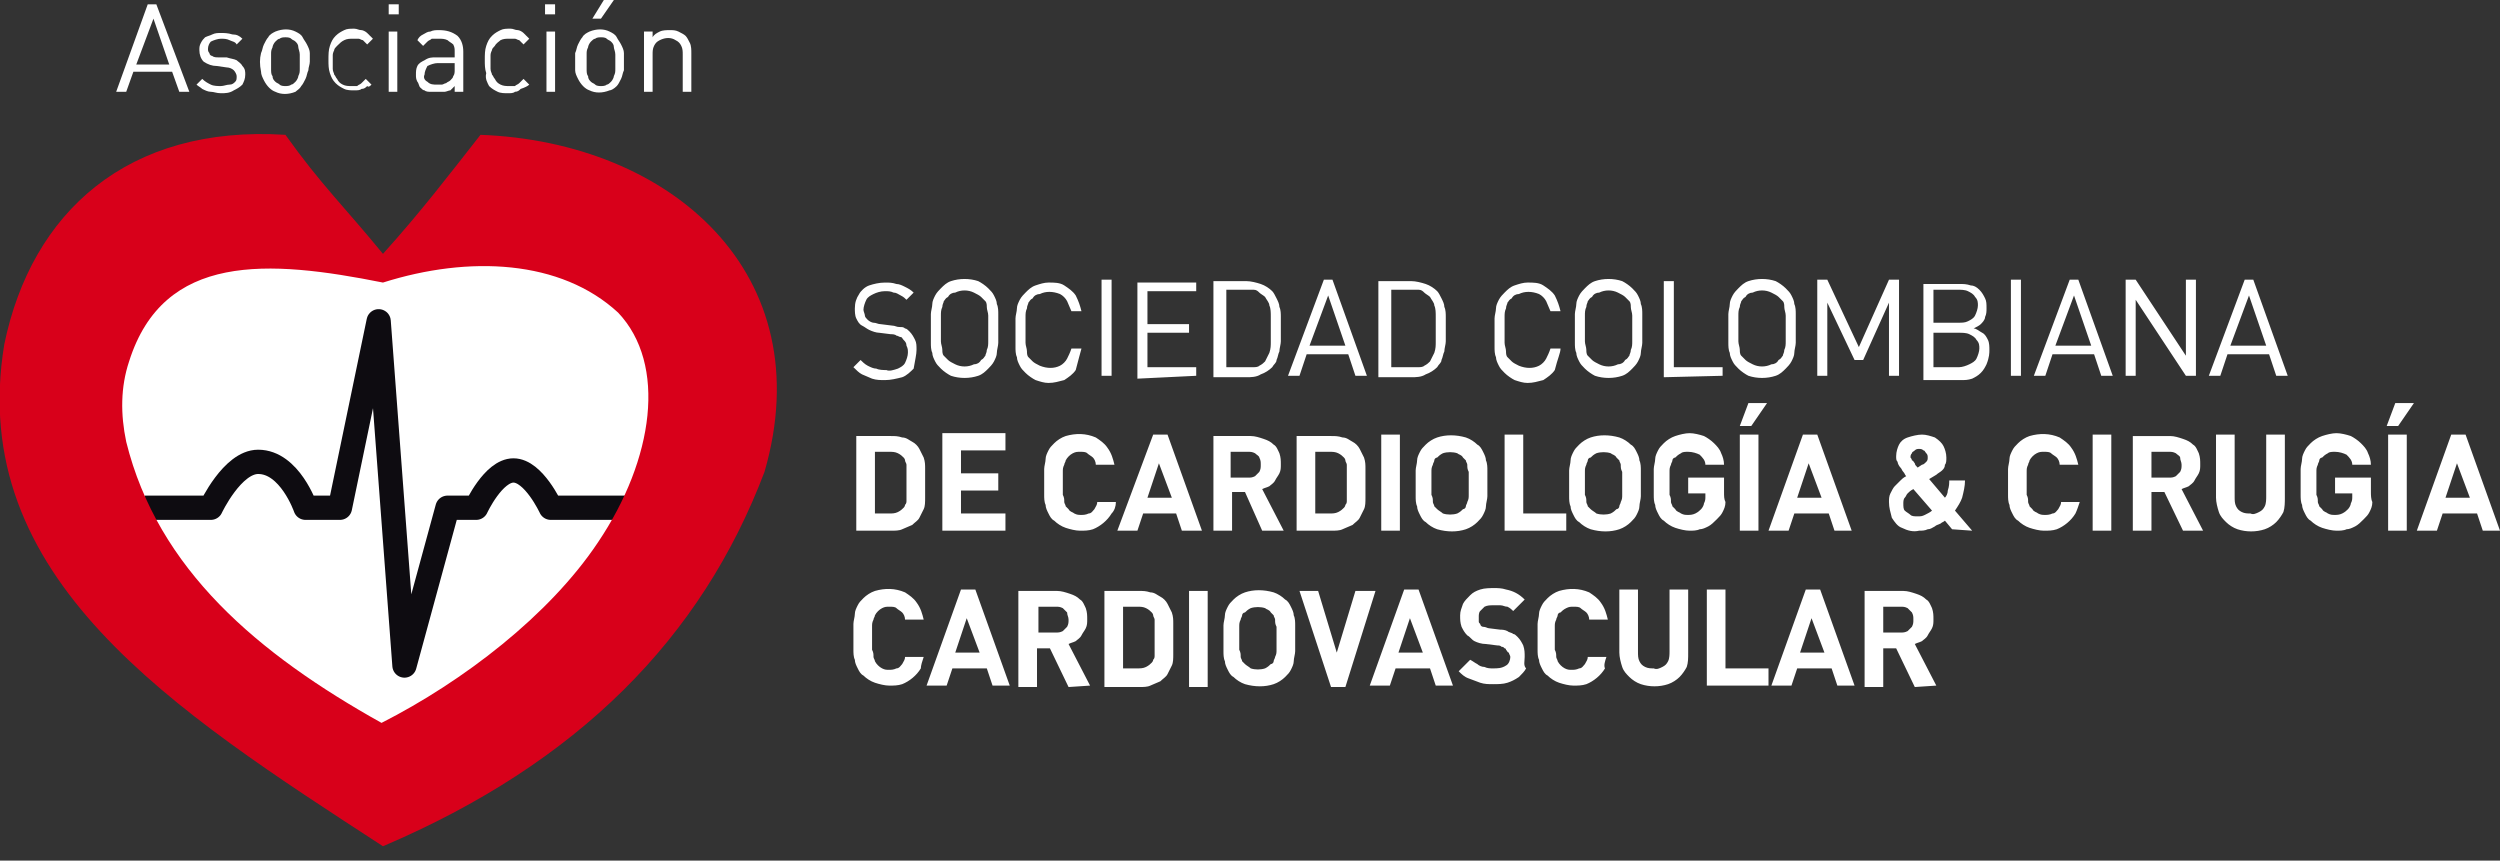 <svg xmlns="http://www.w3.org/2000/svg" xmlns:xlink="http://www.w3.org/1999/xlink" id="Grupo_1947" x="0px" y="0px" viewBox="0 0 174.3 60" style="enable-background:new 0 0 174.3 60;" xml:space="preserve"><rect x="0" y="0" width="174.3" height="60" fill="#333333" stroke="none"/><style type="text/css">	.st0{fill-rule:evenodd;clip-rule:evenodd;fill:#FFFFFF;}	.st1{fill:#FFFFFF;}	.st2{fill:none;stroke:#0E0C11;stroke-width:1.693;stroke-linejoin:round;}	.st3{fill-rule:evenodd;clip-rule:evenodd;fill:#D8001A;}</style><g>	<g id="Grupo_1791">		<path id="Trazado_13662" class="st0" d="M158,24.1h-2.5l1.3-3.5L158,24.1z M159.5,26.2l-2.4-6.7h-0.6l-2.5,6.7h0.8l0.5-1.5h2.9   l0.5,1.5H159.5z M153.1,26.2v-6.7h-0.7v5.3l-3.5-5.3h-0.7v6.7h0.7v-5.3l3.5,5.3L153.1,26.2z M145.8,24.1h-2.5l1.3-3.5L145.8,24.1z    M147.3,26.2l-2.4-6.7h-0.6l-2.5,6.7h0.8l0.5-1.5h2.9l0.5,1.5H147.3z M140.9,19.5h-0.7v6.7h0.7V19.5z M137.9,21.3   c0,0.2-0.1,0.5-0.2,0.7c-0.1,0.2-0.3,0.3-0.5,0.4c-0.2,0.1-0.4,0.1-0.7,0.1h-1.7v-2.3h1.7c0.2,0,0.5,0,0.7,0.1   c0.2,0.1,0.4,0.2,0.5,0.4C137.9,20.9,137.9,21.1,137.9,21.3 M138,24.3c0,0.2-0.1,0.5-0.2,0.7c-0.1,0.2-0.3,0.3-0.5,0.4   c-0.2,0.1-0.5,0.2-0.7,0.2h-1.8v-2.4h1.8c0.2,0,0.5,0,0.7,0.1c0.2,0.1,0.4,0.2,0.5,0.4C138,23.9,138,24.1,138,24.3 M138.7,24.4   c0-0.2,0-0.5-0.1-0.7c-0.1-0.2-0.2-0.4-0.4-0.5c-0.2-0.1-0.4-0.3-0.6-0.3c0.2-0.1,0.4-0.2,0.5-0.3c0.1-0.1,0.3-0.3,0.3-0.5   c0.1-0.2,0.1-0.4,0.1-0.6c0-0.3,0-0.5-0.1-0.7c-0.1-0.2-0.2-0.4-0.4-0.6c-0.2-0.2-0.4-0.3-0.6-0.3c-0.3-0.1-0.5-0.1-0.8-0.1h-2.5   v6.7h2.6c0.3,0,0.5,0,0.8-0.1c0.2-0.1,0.4-0.2,0.6-0.4c0.2-0.2,0.3-0.4,0.4-0.6C138.7,24.9,138.7,24.6,138.7,24.4 M132.4,26.2   v-6.7h-0.7l-2.1,4.7l-2.2-4.7h-0.7v6.7h0.7v-5.1l1.9,4h0.6l1.8-4v5.1L132.4,26.2z M124.5,22.9c0,0.3,0,0.6,0,0.9   c0,0.2,0,0.4-0.1,0.6c0,0.2-0.1,0.3-0.1,0.4c-0.1,0.1-0.1,0.2-0.3,0.3c-0.1,0.2-0.3,0.3-0.5,0.3c-0.4,0.2-0.9,0.2-1.3,0   c-0.2-0.1-0.4-0.2-0.5-0.3c-0.1-0.1-0.2-0.2-0.3-0.3c-0.1-0.1-0.1-0.3-0.1-0.4c0-0.2-0.1-0.4-0.1-0.6c0-0.2,0-0.5,0-0.9   s0-0.6,0-0.9c0-0.2,0-0.4,0.1-0.6c0-0.2,0.1-0.3,0.1-0.4c0.1-0.1,0.1-0.2,0.3-0.3c0.1-0.2,0.3-0.3,0.5-0.3c0.4-0.2,0.9-0.2,1.3,0   c0.2,0.1,0.4,0.2,0.5,0.3c0.1,0.1,0.2,0.2,0.3,0.3c0.1,0.1,0.1,0.3,0.1,0.4c0,0.2,0.1,0.4,0.1,0.6   C124.5,22.2,124.5,22.5,124.5,22.9 M125.2,22.9c0-0.4,0-0.7,0-1c0-0.2,0-0.5-0.1-0.7c0-0.2-0.1-0.4-0.2-0.6   c-0.1-0.2-0.2-0.3-0.4-0.5c-0.2-0.2-0.5-0.4-0.7-0.5c-0.6-0.2-1.3-0.2-1.9,0c-0.3,0.1-0.5,0.3-0.7,0.5c-0.1,0.1-0.3,0.3-0.4,0.5   c-0.1,0.2-0.2,0.4-0.2,0.6c0,0.2-0.1,0.5-0.1,0.7c0,0.3,0,0.6,0,1s0,0.7,0,1c0,0.2,0,0.5,0.1,0.7c0,0.2,0.1,0.4,0.2,0.6   c0.1,0.2,0.2,0.3,0.4,0.5c0.2,0.2,0.5,0.4,0.7,0.5c0.6,0.2,1.3,0.2,1.9,0c0.3-0.1,0.5-0.3,0.7-0.5c0.1-0.1,0.3-0.3,0.4-0.5   c0.1-0.2,0.2-0.4,0.2-0.6c0-0.2,0.1-0.5,0.1-0.7C125.2,23.6,125.2,23.2,125.2,22.9 M120.1,26.2v-0.6h-3.4v-6H116v6.7L120.1,26.2z    M113.8,22.9c0,0.3,0,0.6,0,0.9c0,0.2,0,0.4-0.1,0.6c0,0.2-0.1,0.3-0.1,0.4c-0.1,0.1-0.1,0.2-0.3,0.3c-0.1,0.2-0.3,0.3-0.5,0.3   c-0.4,0.2-0.9,0.2-1.3,0c-0.2-0.1-0.4-0.2-0.5-0.3c-0.1-0.1-0.2-0.2-0.3-0.3c-0.1-0.1-0.1-0.3-0.1-0.4c0-0.2-0.1-0.4-0.1-0.6   c0-0.2,0-0.5,0-0.9s0-0.6,0-0.9c0-0.2,0-0.4,0.1-0.6c0-0.2,0.1-0.3,0.1-0.4c0.1-0.1,0.1-0.2,0.3-0.3c0.1-0.2,0.3-0.3,0.5-0.3   c0.4-0.2,0.9-0.2,1.3,0c0.2,0.1,0.4,0.2,0.5,0.3c0.1,0.1,0.2,0.2,0.3,0.3c0.1,0.1,0.1,0.3,0.1,0.4c0,0.2,0.1,0.4,0.1,0.6   C113.8,22.2,113.8,22.5,113.8,22.9 M114.5,22.9c0-0.4,0-0.7,0-1c0-0.2,0-0.5-0.1-0.7c0-0.2-0.1-0.4-0.2-0.6   c-0.1-0.2-0.2-0.3-0.4-0.5c-0.2-0.2-0.5-0.4-0.7-0.5c-0.6-0.2-1.3-0.2-1.9,0c-0.3,0.1-0.5,0.3-0.7,0.5c-0.1,0.1-0.3,0.3-0.4,0.5   c-0.1,0.2-0.2,0.4-0.2,0.6c0,0.2-0.1,0.5-0.1,0.7c0,0.3,0,0.6,0,1s0,0.7,0,1c0,0.2,0,0.5,0.1,0.7c0,0.2,0.1,0.4,0.2,0.6   c0.1,0.2,0.2,0.3,0.4,0.5c0.2,0.2,0.5,0.4,0.7,0.5c0.6,0.2,1.3,0.2,1.9,0c0.3-0.1,0.5-0.3,0.7-0.5c0.1-0.1,0.3-0.3,0.4-0.5   c0.1-0.2,0.2-0.4,0.2-0.6c0-0.2,0.1-0.5,0.1-0.7C114.5,23.6,114.5,23.2,114.5,22.9 M108.8,24.3h-0.7c-0.1,0.3-0.2,0.5-0.3,0.7   c-0.1,0.2-0.3,0.4-0.5,0.5c-0.4,0.2-0.9,0.2-1.4,0c-0.2-0.1-0.4-0.2-0.5-0.3c-0.1-0.1-0.2-0.2-0.3-0.3c-0.1-0.1-0.1-0.3-0.1-0.4   c0-0.2-0.1-0.4-0.1-0.6c0-0.2,0-0.5,0-0.9s0-0.6,0-0.9c0-0.2,0-0.4,0.1-0.6c0-0.2,0.1-0.3,0.1-0.4c0.1-0.1,0.1-0.2,0.3-0.3   c0.1-0.2,0.3-0.3,0.5-0.3c0.4-0.2,0.9-0.2,1.4,0c0.2,0.1,0.4,0.3,0.5,0.5c0.1,0.2,0.2,0.5,0.3,0.7h0.7c-0.1-0.4-0.2-0.7-0.4-1.1   c-0.2-0.3-0.5-0.5-0.8-0.7c-0.3-0.2-0.7-0.2-1.1-0.2c-0.3,0-0.6,0.1-0.9,0.2c-0.3,0.1-0.5,0.3-0.7,0.5c-0.1,0.1-0.3,0.3-0.4,0.5   c-0.1,0.2-0.2,0.4-0.2,0.6c0,0.2-0.1,0.5-0.1,0.7c0,0.3,0,0.6,0,1s0,0.7,0,1c0,0.2,0,0.5,0.1,0.7c0,0.2,0.1,0.4,0.2,0.6   c0.1,0.2,0.2,0.3,0.4,0.5c0.2,0.2,0.5,0.4,0.7,0.5c0.3,0.1,0.6,0.2,0.9,0.2c0.4,0,0.7-0.1,1.1-0.2c0.3-0.2,0.6-0.4,0.8-0.7   C108.6,25,108.8,24.6,108.8,24.3 M100.1,22.9c0,0.3,0,0.6,0,0.9c0,0.3,0,0.5-0.1,0.8c-0.1,0.2-0.2,0.4-0.3,0.6   c-0.1,0.1-0.2,0.2-0.4,0.3c-0.1,0.1-0.3,0.1-0.4,0.1c-0.2,0-0.3,0-0.5,0h-1.4v-5.4h1.4c0.2,0,0.3,0,0.5,0c0.2,0,0.3,0.1,0.4,0.2   c0.1,0.1,0.3,0.2,0.4,0.3c0.1,0.2,0.3,0.4,0.3,0.6c0.1,0.2,0.1,0.5,0.1,0.8C100.1,22.3,100.1,22.6,100.1,22.9 M100.8,22.9   c0-0.3,0-0.5,0-0.8c0-0.2,0-0.5-0.1-0.7c0-0.2-0.1-0.4-0.2-0.6c-0.1-0.2-0.2-0.4-0.3-0.5c-0.2-0.2-0.5-0.4-0.8-0.5   c-0.3-0.1-0.7-0.2-1-0.2h-2.3v6.7h2.3c0.3,0,0.7,0,1-0.2c0.3-0.1,0.6-0.3,0.8-0.5c0.1-0.2,0.3-0.3,0.3-0.5   c0.1-0.2,0.1-0.4,0.2-0.6c0-0.2,0.1-0.5,0.1-0.7C100.8,23.4,100.8,23.1,100.8,22.9 M93.8,24.1h-2.5l1.3-3.5L93.8,24.1z M95.3,26.2   l-2.4-6.7h-0.6l-2.5,6.7h0.8l0.5-1.5H94l0.5,1.5H95.3z M88.6,22.9c0,0.3,0,0.6,0,0.9c0,0.3,0,0.5-0.1,0.8   c-0.1,0.2-0.2,0.4-0.3,0.6c-0.1,0.1-0.2,0.2-0.4,0.3c-0.1,0.1-0.3,0.1-0.4,0.1c-0.2,0-0.3,0-0.5,0h-1.4v-5.4h1.4   c0.2,0,0.3,0,0.5,0c0.2,0,0.3,0.1,0.4,0.2c0.1,0.1,0.3,0.2,0.4,0.3c0.1,0.2,0.3,0.4,0.3,0.6c0.1,0.2,0.1,0.5,0.1,0.8   C88.6,22.3,88.6,22.6,88.6,22.9 M89.3,22.9c0-0.3,0-0.5,0-0.8c0-0.2,0-0.5-0.1-0.7c0-0.2-0.1-0.4-0.2-0.6   c-0.1-0.2-0.2-0.4-0.3-0.5c-0.2-0.2-0.5-0.4-0.8-0.5c-0.3-0.1-0.7-0.2-1-0.2h-2.3v6.7h2.3c0.3,0,0.7,0,1-0.2   c0.3-0.1,0.6-0.3,0.8-0.5c0.1-0.2,0.3-0.3,0.3-0.5c0.1-0.2,0.1-0.4,0.2-0.6c0-0.2,0.1-0.5,0.1-0.7C89.3,23.4,89.3,23.1,89.3,22.9    M83.4,26.2v-0.6h-3.4v-2.4h2.9v-0.6h-2.9v-2.3h3.4v-0.6h-4.1v6.7L83.4,26.2z M77.5,19.5h-0.7v6.7h0.7L77.5,19.5z M75.4,24.3h-0.7   c-0.1,0.3-0.2,0.5-0.3,0.7c-0.1,0.2-0.3,0.4-0.5,0.5c-0.4,0.2-0.9,0.2-1.4,0c-0.2-0.1-0.4-0.2-0.5-0.3c-0.1-0.1-0.2-0.2-0.3-0.3   c-0.1-0.1-0.1-0.3-0.1-0.4c0-0.2-0.1-0.4-0.1-0.6c0-0.2,0-0.5,0-0.9s0-0.6,0-0.9c0-0.2,0-0.4,0.1-0.6c0-0.2,0.1-0.3,0.1-0.4   c0.1-0.1,0.1-0.2,0.3-0.3c0.1-0.2,0.3-0.3,0.5-0.3c0.4-0.2,0.9-0.2,1.4,0c0.2,0.1,0.4,0.3,0.5,0.5c0.1,0.2,0.2,0.5,0.3,0.7h0.7   c-0.1-0.4-0.2-0.7-0.4-1.1c-0.2-0.3-0.5-0.5-0.8-0.7c-0.3-0.2-0.7-0.2-1.1-0.2c-0.3,0-0.6,0.1-0.9,0.2c-0.3,0.1-0.5,0.3-0.7,0.5   c-0.1,0.1-0.3,0.3-0.4,0.5c-0.1,0.2-0.2,0.4-0.2,0.6c0,0.2-0.1,0.5-0.1,0.7c0,0.3,0,0.6,0,1c0,0.4,0,0.7,0,1c0,0.2,0,0.5,0.1,0.7   c0,0.2,0.1,0.4,0.2,0.6c0.1,0.2,0.2,0.3,0.4,0.5c0.2,0.2,0.5,0.4,0.7,0.5c0.3,0.1,0.6,0.2,0.9,0.2c0.4,0,0.7-0.1,1.1-0.2   c0.3-0.2,0.6-0.4,0.8-0.7C75.2,25,75.3,24.7,75.4,24.3 M68.9,22.9c0,0.3,0,0.6,0,0.9c0,0.2,0,0.4-0.1,0.6c0,0.2-0.1,0.3-0.1,0.4   c-0.1,0.1-0.1,0.2-0.3,0.3c-0.1,0.2-0.3,0.3-0.5,0.3c-0.4,0.2-0.9,0.2-1.3,0c-0.2-0.1-0.4-0.2-0.5-0.3c-0.1-0.1-0.2-0.2-0.3-0.3   c-0.1-0.1-0.1-0.3-0.1-0.4c0-0.2-0.1-0.4-0.1-0.6c0-0.2,0-0.5,0-0.9s0-0.6,0-0.9c0-0.2,0-0.4,0.1-0.6c0-0.2,0.1-0.3,0.1-0.4   c0.1-0.1,0.1-0.2,0.3-0.3c0.1-0.2,0.3-0.3,0.5-0.3c0.4-0.2,0.9-0.2,1.3,0c0.2,0.1,0.4,0.2,0.5,0.3c0.1,0.1,0.2,0.2,0.3,0.3   c0.1,0.1,0.1,0.3,0.1,0.4c0,0.2,0.1,0.4,0.1,0.6C68.9,22.2,68.9,22.5,68.9,22.9 M69.6,22.9c0-0.4,0-0.7,0-1c0-0.2,0-0.5-0.1-0.7   c0-0.2-0.1-0.4-0.2-0.6c-0.1-0.2-0.2-0.3-0.4-0.5c-0.2-0.2-0.5-0.4-0.7-0.5c-0.6-0.2-1.3-0.2-1.9,0c-0.3,0.1-0.5,0.3-0.7,0.5   c-0.1,0.1-0.3,0.3-0.4,0.5c-0.1,0.2-0.2,0.4-0.2,0.6c0,0.2-0.1,0.5-0.1,0.7c0,0.3,0,0.6,0,1s0,0.7,0,1c0,0.2,0,0.5,0.1,0.7   c0,0.2,0.1,0.4,0.2,0.6c0.1,0.2,0.2,0.3,0.4,0.5c0.2,0.2,0.5,0.4,0.7,0.5c0.6,0.2,1.3,0.2,1.9,0c0.3-0.1,0.5-0.3,0.7-0.5   c0.1-0.1,0.3-0.3,0.4-0.5c0.1-0.2,0.2-0.4,0.2-0.6c0-0.2,0.1-0.5,0.1-0.7C69.6,23.6,69.6,23.2,69.6,22.9 M63.9,24.4   c0-0.3,0-0.5-0.1-0.7c-0.1-0.2-0.2-0.4-0.4-0.6c-0.1-0.1-0.2-0.2-0.3-0.2c-0.1-0.1-0.2-0.1-0.4-0.1c-0.2,0-0.3-0.1-0.5-0.1   l-0.8-0.1c-0.2,0-0.3-0.1-0.5-0.1c-0.1,0-0.3-0.1-0.4-0.2c-0.1-0.1-0.2-0.2-0.2-0.3c0-0.1-0.1-0.3-0.1-0.4c0-0.2,0.1-0.5,0.2-0.7   c0.1-0.2,0.3-0.3,0.5-0.4c0.2-0.1,0.5-0.2,0.8-0.2c0.2,0,0.4,0,0.6,0.1c0.2,0,0.3,0.1,0.5,0.2c0.2,0.1,0.3,0.2,0.4,0.3l0.5-0.5   c-0.2-0.2-0.4-0.3-0.6-0.4c-0.2-0.1-0.4-0.2-0.6-0.2c-0.3-0.1-0.5-0.1-0.8-0.1c-0.4,0-0.8,0.1-1.1,0.2c-0.3,0.1-0.6,0.4-0.7,0.6   c-0.2,0.3-0.3,0.6-0.3,1c0,0.2,0,0.5,0.1,0.7c0.1,0.2,0.2,0.4,0.4,0.5c0.2,0.1,0.3,0.2,0.5,0.3c0.2,0.1,0.5,0.2,0.7,0.2l0.8,0.1   c0.1,0,0.3,0,0.4,0.1c0.1,0,0.2,0.1,0.3,0.1c0.1,0,0.1,0.1,0.2,0.2c0.1,0.1,0.2,0.2,0.2,0.4c0.1,0.2,0.1,0.3,0.1,0.5   c0,0.2-0.1,0.5-0.2,0.7c-0.1,0.2-0.3,0.3-0.5,0.4c-0.3,0.1-0.6,0.2-0.8,0.1c-0.2,0-0.5,0-0.7-0.1c-0.2,0-0.4-0.1-0.6-0.2   c-0.2-0.1-0.4-0.3-0.5-0.4l-0.5,0.5c0.2,0.2,0.4,0.4,0.6,0.5c0.2,0.1,0.5,0.2,0.7,0.3c0.3,0.1,0.6,0.1,0.9,0.1   c0.4,0,0.8-0.1,1.2-0.2c0.3-0.1,0.6-0.4,0.8-0.6C63.8,25.1,63.9,24.7,63.9,24.4"></path>		<path id="Trazado_13663" class="st0" d="M172.2,34.7h-1.7l0.8-2.4L172.2,34.7z M174.3,37l-2.4-6.7h-1l-2.4,6.7h1.4l0.4-1.2h2.4   l0.4,1.2L174.3,37z M168.3,28.1h-1.3l-0.6,1.6h0.8L168.3,28.1z M167.8,30.3h-1.3V37h1.3V30.3z M165.3,34.3v-1h-2.5v1.1h1.2v0.2   c0,0.2,0,0.3-0.1,0.5c0,0.1-0.1,0.3-0.2,0.4c-0.1,0.1-0.2,0.2-0.4,0.3c-0.2,0.1-0.4,0.1-0.5,0.1c-0.2,0-0.3,0-0.5-0.1   c-0.1-0.1-0.3-0.1-0.4-0.3c-0.1-0.1-0.1-0.1-0.2-0.2c0-0.1-0.1-0.2-0.1-0.3c0-0.2,0-0.3-0.1-0.5c0-0.2,0-0.5,0-0.8s0-0.6,0-0.8   c0-0.2,0-0.3,0.1-0.5c0-0.1,0.1-0.2,0.1-0.3c0-0.1,0.1-0.2,0.2-0.2c0.1-0.1,0.2-0.2,0.4-0.3c0.1-0.1,0.3-0.1,0.5-0.1   c0.3,0,0.6,0.1,0.8,0.2c0.2,0.2,0.4,0.4,0.4,0.7h1.3c0-0.3-0.1-0.6-0.2-0.8c-0.1-0.3-0.3-0.5-0.5-0.7c-0.2-0.2-0.5-0.4-0.7-0.5   c-0.3-0.1-0.7-0.2-1-0.2c-0.3,0-0.7,0.1-1,0.2c-0.3,0.1-0.6,0.3-0.8,0.5c-0.2,0.2-0.3,0.3-0.4,0.5c-0.1,0.2-0.2,0.4-0.2,0.6   c0,0.2-0.1,0.5-0.1,0.7c0,0.3,0,0.5,0,0.9s0,0.6,0,0.9c0,0.2,0,0.5,0.1,0.7c0,0.2,0.1,0.4,0.2,0.6c0.1,0.2,0.2,0.4,0.4,0.5   c0.2,0.2,0.5,0.4,0.8,0.5c0.3,0.1,0.7,0.2,1,0.2c0.2,0,0.5,0,0.7-0.1c0.2,0,0.4-0.1,0.6-0.2c0.2-0.1,0.4-0.3,0.6-0.5   c0.2-0.2,0.3-0.3,0.4-0.5c0.1-0.2,0.2-0.4,0.2-0.7C165.3,34.8,165.3,34.5,165.3,34.3 M159.3,34.7v-4.4H158v4.3   c0,0.2,0,0.5-0.1,0.7c-0.1,0.2-0.2,0.3-0.4,0.4c-0.2,0.1-0.4,0.2-0.6,0.1c-0.2,0-0.4,0-0.6-0.1c-0.2-0.1-0.3-0.2-0.4-0.4   c-0.1-0.2-0.1-0.4-0.1-0.7v-4.3h-1.3v4.4c0,0.3,0.1,0.7,0.2,1c0.1,0.3,0.3,0.5,0.5,0.7c0.2,0.2,0.5,0.4,0.8,0.5   c0.6,0.2,1.3,0.2,1.9,0c0.3-0.1,0.6-0.3,0.8-0.5c0.2-0.2,0.4-0.5,0.5-0.7C159.3,35.4,159.3,35,159.3,34.7 M152.1,32.4   c0,0.2,0,0.3-0.1,0.5c-0.1,0.1-0.2,0.2-0.3,0.3c-0.2,0.1-0.3,0.1-0.5,0.1h-1.2v-1.8h1.2c0.2,0,0.3,0,0.5,0.1   c0.1,0.1,0.3,0.2,0.3,0.3C152,32.1,152.1,32.2,152.1,32.4 M153.6,37l-1.5-2.9c0.2-0.1,0.3-0.1,0.5-0.2c0.1-0.1,0.3-0.2,0.4-0.4   c0.1-0.2,0.2-0.3,0.3-0.5c0.1-0.2,0.1-0.4,0.1-0.6c0-0.3,0-0.5-0.1-0.8c-0.1-0.2-0.2-0.5-0.4-0.6c-0.2-0.2-0.4-0.3-0.7-0.4   c-0.3-0.1-0.6-0.2-0.9-0.2h-2.6V37h1.3v-2.7h0.9l1.3,2.7L153.6,37z M147.2,30.3h-1.3V37h1.3V30.3z M145,35h-1.3   c0,0.2-0.1,0.3-0.2,0.5c-0.1,0.1-0.2,0.3-0.4,0.3c-0.2,0.1-0.4,0.1-0.5,0.1c-0.2,0-0.3,0-0.5-0.1c-0.1-0.1-0.3-0.1-0.4-0.3   c-0.1-0.1-0.1-0.1-0.2-0.2c0-0.1-0.1-0.2-0.1-0.3c0-0.2,0-0.3-0.1-0.5c0-0.2,0-0.5,0-0.8s0-0.6,0-0.8c0-0.2,0-0.3,0.1-0.5   c0-0.1,0.1-0.2,0.1-0.3c0.1-0.2,0.3-0.4,0.5-0.5c0.2-0.1,0.3-0.1,0.5-0.1c0.2,0,0.4,0,0.5,0.1c0.1,0.1,0.3,0.2,0.4,0.3   c0.1,0.1,0.2,0.3,0.2,0.5h1.3c-0.1-0.4-0.2-0.8-0.5-1.2c-0.2-0.3-0.5-0.5-0.8-0.7c-0.7-0.3-1.4-0.3-2.1-0.1   c-0.3,0.1-0.6,0.3-0.8,0.5c-0.2,0.2-0.3,0.3-0.4,0.5c-0.1,0.2-0.2,0.4-0.2,0.6c0,0.2-0.1,0.5-0.1,0.7c0,0.3,0,0.5,0,0.9   c0,0.3,0,0.6,0,0.9c0,0.2,0,0.5,0.1,0.7c0,0.2,0.1,0.4,0.2,0.6c0.1,0.2,0.2,0.4,0.4,0.5c0.2,0.2,0.5,0.4,0.8,0.5   c0.3,0.1,0.7,0.2,1,0.2c0.3,0,0.6,0,0.9-0.1c0.5-0.2,1-0.6,1.3-1.1C144.8,35.6,144.9,35.3,145,35 M134.4,31.9c0,0.1,0,0.2-0.1,0.3   c-0.1,0.1-0.2,0.2-0.3,0.2l-0.3,0.2c-0.1-0.1-0.2-0.2-0.2-0.3c-0.1-0.1-0.1-0.2-0.2-0.2c0-0.1-0.1-0.2-0.1-0.2   c0-0.1,0-0.2,0.1-0.3c0-0.1,0.1-0.1,0.2-0.2c0.1-0.1,0.2-0.1,0.3-0.1c0.1,0,0.2,0,0.3,0.1c0.1,0,0.1,0.1,0.2,0.2   C134.4,31.7,134.4,31.8,134.4,31.9 M134.7,35.6c-0.1,0.1-0.3,0.2-0.5,0.3c-0.2,0.1-0.3,0.1-0.5,0.1c-0.2,0-0.4,0-0.5-0.1   c-0.1-0.1-0.3-0.2-0.4-0.3c-0.1-0.1-0.1-0.3-0.1-0.5c0-0.1,0-0.3,0.1-0.4c0.1-0.1,0.1-0.2,0.2-0.3c0.1-0.1,0.2-0.2,0.4-0.3   L134.7,35.6z M137.5,37l-1.2-1.4c0.2-0.3,0.4-0.6,0.5-0.9c0.1-0.4,0.2-0.8,0.2-1.2h-1.1c0,0.2,0,0.4-0.1,0.7   c0,0.2-0.1,0.4-0.2,0.5l-1.1-1.3l0.5-0.3c0.1-0.1,0.3-0.2,0.4-0.3c0.1-0.1,0.2-0.2,0.2-0.4c0.1-0.1,0.1-0.3,0.1-0.5   c0-0.3-0.1-0.6-0.2-0.8c-0.1-0.2-0.3-0.4-0.6-0.6c-0.3-0.1-0.6-0.2-0.9-0.2c-0.3,0-0.7,0.1-1,0.2c-0.3,0.1-0.5,0.3-0.6,0.5   c-0.1,0.2-0.2,0.5-0.2,0.8c0,0.2,0,0.3,0.1,0.4c0,0.1,0.1,0.3,0.2,0.4c0.1,0.1,0.1,0.2,0.2,0.3c0.1,0.1,0.1,0.2,0.2,0.3   c-0.2,0.1-0.3,0.2-0.4,0.3c-0.1,0.1-0.3,0.3-0.4,0.4c-0.1,0.1-0.2,0.3-0.3,0.5c-0.1,0.2-0.1,0.4-0.1,0.6c0,0.4,0.1,0.7,0.2,1.1   c0.2,0.3,0.4,0.6,0.7,0.7c0.4,0.2,0.8,0.3,1.2,0.2c0.2,0,0.4,0,0.6-0.1c0.2,0,0.3-0.1,0.5-0.2c0.1-0.1,0.2-0.1,0.4-0.2   c0.1-0.1,0.2-0.1,0.3-0.2l0.5,0.6L137.5,37z M127,34.7h-1.7l0.8-2.4L127,34.7z M129.1,37l-2.4-6.7h-1l-2.4,6.7h1.4l0.4-1.2h2.4   l0.4,1.2L129.1,37z M123.2,28.1h-1.3l-0.6,1.6h0.8L123.2,28.1z M122.6,30.3h-1.3V37h1.3V30.3z M120.2,34.3v-1h-2.5v1.1h1.2v0.2   c0,0.2,0,0.3-0.1,0.5c0,0.1-0.1,0.3-0.2,0.4c-0.1,0.1-0.2,0.2-0.4,0.3c-0.2,0.1-0.4,0.1-0.5,0.1c-0.2,0-0.3,0-0.5-0.1   c-0.1-0.1-0.3-0.1-0.4-0.3c-0.1-0.1-0.1-0.1-0.2-0.2c0-0.1-0.1-0.2-0.1-0.3c0-0.2,0-0.3-0.1-0.5c0-0.2,0-0.5,0-0.8s0-0.6,0-0.8   c0-0.2,0-0.3,0.1-0.5c0-0.1,0.1-0.2,0.1-0.3c0-0.1,0.1-0.2,0.2-0.2c0.1-0.1,0.2-0.2,0.4-0.3c0.1-0.1,0.3-0.1,0.5-0.1   c0.3,0,0.6,0.1,0.8,0.2c0.2,0.2,0.4,0.4,0.4,0.7h1.3c0-0.3-0.1-0.6-0.2-0.8c-0.1-0.3-0.3-0.5-0.5-0.7c-0.2-0.2-0.5-0.4-0.7-0.5   c-0.3-0.1-0.7-0.2-1-0.2c-0.3,0-0.7,0.1-1,0.2c-0.3,0.1-0.6,0.3-0.8,0.5c-0.2,0.2-0.3,0.3-0.4,0.5c-0.1,0.2-0.2,0.4-0.2,0.6   c0,0.2-0.1,0.5-0.1,0.7c0,0.3,0,0.5,0,0.9s0,0.6,0,0.9c0,0.2,0,0.5,0.1,0.7c0,0.2,0.1,0.4,0.2,0.6c0.1,0.2,0.2,0.4,0.4,0.5   c0.2,0.2,0.5,0.4,0.8,0.5c0.3,0.1,0.7,0.2,1,0.2c0.2,0,0.5,0,0.7-0.1c0.2,0,0.4-0.1,0.6-0.2c0.2-0.1,0.4-0.3,0.6-0.5   c0.2-0.2,0.3-0.3,0.4-0.5c0.1-0.2,0.2-0.4,0.2-0.7C120.2,34.8,120.2,34.6,120.2,34.3 M113.1,33.7c0,0.3,0,0.6,0,0.8   c0,0.2,0,0.3-0.1,0.5c0,0.1-0.1,0.2-0.1,0.3c0,0.1-0.1,0.2-0.2,0.2c-0.1,0.1-0.2,0.2-0.4,0.3c-0.3,0.1-0.7,0.1-1,0   c-0.1-0.1-0.3-0.2-0.4-0.3c-0.1-0.1-0.1-0.1-0.2-0.2c0-0.1-0.1-0.2-0.1-0.3c0-0.2,0-0.3-0.1-0.5c0-0.2,0-0.5,0-0.8s0-0.6,0-0.8   c0-0.2,0-0.3,0.1-0.5c0-0.1,0.1-0.2,0.1-0.3c0-0.1,0.1-0.2,0.2-0.2c0.1-0.1,0.2-0.2,0.4-0.3c0.3-0.1,0.7-0.1,1,0   c0.1,0.1,0.3,0.1,0.4,0.3c0.1,0.1,0.1,0.1,0.2,0.2c0,0.1,0.1,0.2,0.1,0.3c0,0.2,0,0.3,0.1,0.5C113.1,33.1,113.1,33.4,113.1,33.7    M114.4,33.7c0-0.3,0-0.6,0-0.9c0-0.2,0-0.5-0.1-0.7c0-0.2-0.1-0.4-0.2-0.6c-0.1-0.2-0.2-0.4-0.4-0.5c-0.2-0.2-0.5-0.4-0.8-0.5   c-0.7-0.2-1.4-0.2-2,0c-0.3,0.1-0.6,0.3-0.8,0.5c-0.2,0.2-0.3,0.3-0.4,0.5c-0.1,0.2-0.2,0.4-0.2,0.6c0,0.2-0.1,0.5-0.1,0.7   c0,0.3,0,0.5,0,0.9s0,0.6,0,0.9c0,0.2,0,0.5,0.1,0.7c0,0.2,0.1,0.4,0.2,0.6c0.1,0.2,0.2,0.4,0.4,0.5c0.2,0.2,0.5,0.4,0.8,0.5   c0.7,0.2,1.4,0.2,2,0c0.3-0.1,0.6-0.3,0.8-0.5c0.2-0.2,0.3-0.3,0.4-0.5c0.1-0.2,0.2-0.4,0.2-0.6c0-0.2,0.1-0.5,0.1-0.7   C114.4,34.3,114.4,34,114.4,33.7 M109.2,37v-1.2h-3v-5.5h-1.3V37L109.2,37z M102.4,33.7c0,0.3,0,0.6,0,0.8c0,0.2,0,0.3-0.1,0.5   c0,0.1-0.1,0.2-0.1,0.3c0,0.1-0.1,0.2-0.2,0.2c-0.1,0.1-0.2,0.2-0.4,0.3c-0.3,0.1-0.7,0.1-1,0c-0.1-0.1-0.3-0.2-0.4-0.3   c-0.1-0.1-0.1-0.1-0.2-0.2c0-0.1-0.1-0.2-0.1-0.3c0-0.2,0-0.3-0.1-0.5c0-0.2,0-0.5,0-0.8s0-0.6,0-0.8c0-0.2,0-0.3,0.1-0.5   c0-0.1,0.1-0.2,0.1-0.3c0-0.1,0.1-0.2,0.2-0.2c0.1-0.1,0.2-0.2,0.4-0.3c0.3-0.1,0.7-0.1,1,0c0.1,0.1,0.3,0.1,0.4,0.3   c0.1,0.1,0.1,0.1,0.2,0.2c0,0.1,0.1,0.2,0.1,0.3c0,0.2,0,0.3,0.1,0.5C102.4,33.1,102.4,33.4,102.4,33.7 M103.7,33.7   c0-0.3,0-0.6,0-0.9c0-0.2,0-0.5-0.1-0.7c0-0.2-0.1-0.4-0.2-0.6c-0.1-0.2-0.2-0.4-0.4-0.5c-0.2-0.2-0.5-0.4-0.8-0.5   c-0.7-0.2-1.4-0.2-2,0c-0.3,0.1-0.6,0.3-0.8,0.5c-0.2,0.2-0.3,0.3-0.4,0.5c-0.1,0.2-0.2,0.4-0.2,0.6c0,0.2-0.1,0.5-0.1,0.7   c0,0.3,0,0.5,0,0.9s0,0.6,0,0.9c0,0.2,0,0.5,0.1,0.7c0,0.2,0.1,0.4,0.2,0.6c0.1,0.2,0.2,0.4,0.4,0.5c0.2,0.2,0.5,0.4,0.8,0.5   c0.7,0.2,1.4,0.2,2,0c0.3-0.1,0.6-0.3,0.8-0.5c0.2-0.2,0.3-0.3,0.4-0.5c0.1-0.2,0.2-0.4,0.2-0.6c0-0.2,0.1-0.5,0.1-0.7   C103.7,34.3,103.7,34,103.7,33.7 M97.6,30.3h-1.3V37h1.3V30.3z M93.9,33.7c0,0.3,0,0.5,0,0.7s0,0.4,0,0.5c0,0.1,0,0.2-0.1,0.3   c0,0.1-0.1,0.2-0.1,0.2c-0.1,0.1-0.2,0.2-0.4,0.3c-0.2,0.1-0.4,0.1-0.6,0.1h-1v-4.3h1c0.2,0,0.4,0,0.6,0.1   c0.2,0.1,0.3,0.2,0.4,0.3c0.1,0.1,0.1,0.2,0.1,0.2c0,0.1,0.1,0.2,0.1,0.3c0,0.1,0,0.3,0,0.5S93.9,33.4,93.9,33.7 M95.2,33.7   c0-0.4,0-0.7,0-1c0-0.3,0-0.5-0.1-0.8c-0.1-0.2-0.2-0.4-0.3-0.6c-0.1-0.2-0.3-0.4-0.5-0.5c-0.2-0.1-0.4-0.3-0.7-0.3   c-0.3-0.1-0.5-0.1-0.8-0.1h-2.4V37h2.4c0.3,0,0.6,0,0.8-0.1c0.2-0.1,0.5-0.2,0.7-0.3c0.2-0.2,0.4-0.3,0.5-0.5   c0.1-0.2,0.2-0.4,0.3-0.6c0.1-0.2,0.1-0.5,0.1-0.8C95.2,34.4,95.2,34,95.2,33.7 M87.9,32.4c0,0.2,0,0.3-0.1,0.5   c-0.1,0.1-0.2,0.2-0.3,0.3c-0.2,0.1-0.3,0.1-0.5,0.1h-1.2v-1.8H87c0.2,0,0.3,0,0.5,0.1c0.1,0.1,0.3,0.2,0.3,0.3   C87.9,32.1,87.9,32.2,87.9,32.4 M89.5,37L88,34.1c0.2-0.1,0.3-0.1,0.5-0.2c0.1-0.1,0.3-0.2,0.4-0.4c0.1-0.2,0.2-0.3,0.3-0.5   c0.1-0.2,0.1-0.4,0.1-0.6c0-0.3,0-0.5-0.1-0.8c-0.1-0.2-0.2-0.5-0.4-0.6c-0.2-0.2-0.4-0.3-0.7-0.4c-0.3-0.1-0.6-0.2-0.9-0.2h-2.6   V37h1.3v-2.7h0.9L88,37L89.5,37z M81.7,34.7H80l0.8-2.4L81.7,34.7z M83.8,37l-2.4-6.7h-1L77.9,37h1.4l0.4-1.2H82l0.4,1.2L83.8,37z    M77.8,35h-1.3c0,0.2-0.1,0.3-0.2,0.5c-0.1,0.1-0.2,0.3-0.4,0.3c-0.2,0.1-0.4,0.1-0.5,0.1c-0.2,0-0.3,0-0.5-0.1   c-0.1-0.1-0.3-0.1-0.4-0.3c-0.1-0.1-0.1-0.1-0.2-0.2c0-0.1-0.1-0.2-0.1-0.3c0-0.2,0-0.3-0.1-0.5c0-0.2,0-0.5,0-0.8s0-0.6,0-0.8   c0-0.2,0-0.3,0.1-0.5c0-0.1,0.1-0.2,0.1-0.3c0.1-0.2,0.3-0.4,0.5-0.5c0.2-0.1,0.3-0.1,0.5-0.1c0.2,0,0.4,0,0.5,0.1   c0.1,0.1,0.3,0.2,0.4,0.3c0.1,0.1,0.2,0.3,0.2,0.5h1.3c-0.1-0.4-0.2-0.8-0.5-1.2c-0.2-0.3-0.5-0.5-0.8-0.7   c-0.7-0.3-1.4-0.3-2.1-0.1c-0.3,0.1-0.6,0.3-0.8,0.5c-0.2,0.2-0.3,0.3-0.4,0.5c-0.1,0.2-0.2,0.4-0.2,0.6c0,0.2-0.1,0.5-0.1,0.7   c0,0.3,0,0.5,0,0.9s0,0.6,0,0.9c0,0.2,0,0.5,0.1,0.7c0,0.2,0.1,0.4,0.2,0.6c0.1,0.2,0.2,0.4,0.4,0.5c0.2,0.2,0.5,0.4,0.8,0.5   c0.3,0.1,0.7,0.2,1,0.2c0.3,0,0.6,0,0.9-0.1c0.5-0.2,1-0.6,1.3-1.1C77.7,35.6,77.8,35.3,77.8,35 M70.1,37v-1.2H67v-1.6h2.6v-1.2   H67v-1.6h3.1v-1.2h-4.4V37H70.1z M63.2,33.7c0,0.3,0,0.5,0,0.7s0,0.4,0,0.5c0,0.1,0,0.2-0.1,0.3c0,0.1-0.1,0.2-0.1,0.2   c-0.1,0.1-0.2,0.2-0.4,0.3c-0.2,0.1-0.4,0.1-0.6,0.1h-1v-4.3h1c0.2,0,0.4,0,0.6,0.1c0.2,0.1,0.3,0.2,0.4,0.3   c0.1,0.1,0.1,0.2,0.1,0.2c0,0.1,0.1,0.2,0.1,0.3c0,0.1,0,0.3,0,0.5S63.2,33.4,63.2,33.7 M64.5,33.7c0-0.4,0-0.7,0-1   c0-0.3,0-0.5-0.1-0.8c-0.1-0.2-0.2-0.4-0.3-0.6c-0.1-0.2-0.3-0.4-0.5-0.5c-0.2-0.1-0.4-0.3-0.7-0.3c-0.3-0.1-0.5-0.1-0.8-0.1h-2.4   V37h2.4c0.3,0,0.6,0,0.8-0.1c0.2-0.1,0.5-0.2,0.7-0.3c0.2-0.2,0.4-0.3,0.5-0.5c0.1-0.2,0.2-0.4,0.3-0.6c0.1-0.2,0.1-0.5,0.1-0.8   C64.5,34.4,64.5,34,64.5,33.7"></path>		<path id="Trazado_13664" class="st0" d="M133.4,43.2c0,0.2,0,0.3-0.1,0.5c-0.1,0.1-0.2,0.2-0.3,0.3c-0.2,0.1-0.3,0.1-0.5,0.1h-1.2   v-1.8h1.2c0.2,0,0.3,0,0.5,0.1c0.1,0.1,0.2,0.2,0.3,0.3C133.4,42.9,133.4,43,133.4,43.2 M135,47.8l-1.5-2.9   c0.2-0.1,0.3-0.1,0.5-0.2c0.1-0.1,0.3-0.2,0.4-0.4c0.1-0.2,0.2-0.3,0.3-0.5c0.1-0.2,0.1-0.4,0.1-0.6c0-0.3,0-0.5-0.1-0.8   c-0.1-0.2-0.2-0.5-0.4-0.6c-0.2-0.2-0.4-0.3-0.7-0.4c-0.3-0.1-0.6-0.2-0.9-0.2H130v6.7h1.3v-2.7h0.9l1.3,2.7L135,47.8z    M127.2,45.5h-1.7l0.8-2.4L127.2,45.5z M129.3,47.8l-2.4-6.7h-1l-2.4,6.7h1.4l0.4-1.2h2.4l0.4,1.2L129.3,47.8z M123.3,47.8v-1.2   h-3v-5.5H119v6.7L123.3,47.8z M117.7,45.5v-4.4h-1.3v4.3c0,0.2,0,0.5-0.1,0.7c-0.1,0.2-0.2,0.3-0.4,0.4c-0.2,0.1-0.4,0.2-0.6,0.1   c-0.2,0-0.4,0-0.6-0.1c-0.2-0.1-0.3-0.2-0.4-0.4c-0.1-0.2-0.1-0.4-0.1-0.7v-4.3h-1.3v4.4c0,0.3,0.1,0.7,0.2,1   c0.1,0.3,0.3,0.5,0.5,0.7c0.2,0.2,0.5,0.4,0.8,0.5c0.6,0.2,1.3,0.2,1.9,0c0.3-0.1,0.6-0.3,0.8-0.5c0.2-0.2,0.4-0.5,0.5-0.7   C117.7,46.2,117.7,45.9,117.7,45.5 M112,45.8h-1.3c0,0.2-0.1,0.3-0.2,0.5c-0.1,0.1-0.2,0.3-0.4,0.3c-0.2,0.1-0.4,0.1-0.5,0.1   c-0.2,0-0.3,0-0.5-0.1c-0.2-0.1-0.4-0.3-0.5-0.5c0-0.1-0.1-0.2-0.1-0.3c0-0.2,0-0.3-0.1-0.5c0-0.2,0-0.5,0-0.8s0-0.6,0-0.8   c0-0.2,0-0.3,0.1-0.5c0-0.1,0.1-0.2,0.1-0.3c0-0.1,0.1-0.2,0.2-0.2c0.1-0.1,0.2-0.2,0.4-0.3c0.2-0.1,0.3-0.1,0.5-0.1   c0.2,0,0.4,0,0.5,0.1c0.1,0.1,0.3,0.2,0.4,0.3c0.1,0.1,0.2,0.3,0.2,0.5h1.3c-0.1-0.4-0.2-0.8-0.5-1.2c-0.2-0.3-0.5-0.5-0.8-0.7   c-0.7-0.3-1.4-0.3-2.1-0.1c-0.3,0.1-0.6,0.3-0.8,0.5c-0.2,0.2-0.3,0.3-0.4,0.5c-0.1,0.2-0.2,0.4-0.2,0.6c0,0.2-0.1,0.5-0.1,0.7   c0,0.3,0,0.5,0,0.9s0,0.6,0,0.9c0,0.2,0,0.5,0.1,0.7c0,0.2,0.1,0.4,0.2,0.6c0.1,0.2,0.2,0.4,0.4,0.5c0.2,0.2,0.5,0.4,0.8,0.5   c0.3,0.1,0.7,0.2,1,0.2c0.3,0,0.6,0,0.9-0.1c0.5-0.2,1-0.6,1.3-1.1C111.8,46.4,111.9,46.1,112,45.8 M106.3,45.8   c0-0.3,0-0.5-0.1-0.8c-0.1-0.2-0.2-0.4-0.4-0.6c-0.1-0.1-0.2-0.2-0.3-0.2c-0.1-0.1-0.3-0.1-0.4-0.2c-0.2-0.1-0.4-0.1-0.5-0.1   l-0.8-0.1c-0.1,0-0.2-0.1-0.4-0.1c-0.1,0-0.2-0.1-0.2-0.2c-0.1-0.1-0.1-0.1-0.1-0.2c0-0.1,0-0.2,0-0.3c0-0.1,0-0.3,0.1-0.4   c0.1-0.1,0.2-0.2,0.3-0.3c0.2-0.1,0.4-0.1,0.6-0.1c0.2,0,0.3,0,0.5,0c0.2,0,0.3,0.1,0.5,0.1c0.2,0.1,0.3,0.2,0.4,0.3l0.8-0.8   c-0.4-0.4-0.8-0.6-1.3-0.7c-0.3-0.1-0.6-0.1-0.8-0.1c-0.3,0-0.7,0-1,0.1c-0.3,0.1-0.5,0.2-0.7,0.4c-0.2,0.2-0.4,0.4-0.5,0.6   c-0.1,0.3-0.2,0.5-0.2,0.8c0,0.3,0,0.5,0.1,0.8c0.1,0.2,0.2,0.4,0.4,0.6c0.2,0.1,0.3,0.3,0.5,0.4c0.2,0.1,0.5,0.2,0.8,0.2l0.8,0.1   c0.1,0,0.2,0,0.3,0.1c0.1,0,0.1,0,0.2,0.1c0.1,0,0.1,0.1,0.1,0.1c0.1,0.1,0.1,0.2,0.2,0.2c0,0.1,0.1,0.2,0.1,0.3   c0,0.2-0.1,0.5-0.3,0.6c-0.3,0.2-0.6,0.2-0.9,0.2c-0.2,0-0.4,0-0.6-0.1c-0.2,0-0.4-0.1-0.5-0.2c-0.2-0.1-0.3-0.2-0.5-0.3l-0.8,0.8   c0.2,0.2,0.4,0.4,0.7,0.5c0.3,0.1,0.5,0.2,0.8,0.3c0.3,0.1,0.6,0.1,0.9,0.1c0.3,0,0.7,0,1-0.1c0.3-0.1,0.5-0.2,0.8-0.4   c0.2-0.2,0.4-0.4,0.5-0.6C106.2,46.4,106.3,46.1,106.3,45.8 M99.2,45.5h-1.7l0.8-2.4L99.2,45.5z M101.3,47.8l-2.4-6.7h-1l-2.4,6.7   h1.4l0.4-1.2h2.4l0.4,1.2L101.3,47.8z M95.9,41.2h-1.4l-1.3,4.3l-1.3-4.3h-1.3l2.2,6.7h1L95.9,41.2z M89,44.5c0,0.3,0,0.6,0,0.8   c0,0.2,0,0.3-0.1,0.5c0,0.1-0.1,0.2-0.1,0.3c0,0.1-0.1,0.2-0.2,0.2c-0.1,0.1-0.2,0.2-0.4,0.3c-0.3,0.1-0.7,0.1-1,0   c-0.1-0.1-0.3-0.2-0.4-0.3c-0.1-0.1-0.1-0.1-0.2-0.2c0-0.1-0.1-0.2-0.1-0.3c0-0.2,0-0.3-0.1-0.5c0-0.2,0-0.5,0-0.8s0-0.6,0-0.8   c0-0.2,0-0.3,0.1-0.5c0-0.1,0.1-0.2,0.1-0.3c0-0.1,0.1-0.2,0.2-0.2c0.1-0.1,0.2-0.2,0.4-0.3c0.3-0.1,0.7-0.1,1,0   c0.1,0.1,0.3,0.1,0.4,0.3c0.1,0.1,0.1,0.1,0.2,0.2c0,0.1,0.1,0.2,0.1,0.3c0,0.2,0,0.3,0.1,0.5C89,43.9,89,44.2,89,44.5 M90.3,44.5   c0-0.3,0-0.6,0-0.9c0-0.2,0-0.5-0.1-0.7c0-0.2-0.1-0.4-0.2-0.6c-0.1-0.2-0.2-0.4-0.4-0.5c-0.2-0.2-0.5-0.4-0.8-0.5   c-0.7-0.2-1.4-0.2-2,0c-0.3,0.1-0.6,0.3-0.8,0.5c-0.2,0.2-0.3,0.3-0.4,0.5c-0.1,0.2-0.2,0.4-0.2,0.6c0,0.2-0.1,0.5-0.1,0.7   c0,0.3,0,0.5,0,0.9s0,0.6,0,0.9c0,0.2,0,0.5,0.1,0.7c0,0.2,0.1,0.4,0.2,0.6c0.1,0.2,0.2,0.4,0.4,0.5c0.2,0.2,0.5,0.4,0.8,0.5   c0.7,0.2,1.4,0.2,2,0c0.3-0.1,0.6-0.3,0.8-0.5c0.2-0.2,0.3-0.3,0.4-0.5c0.1-0.2,0.2-0.4,0.2-0.6c0-0.2,0.1-0.5,0.1-0.7   C90.3,45.1,90.3,44.8,90.3,44.5 M84.2,41.2h-1.3v6.7h1.3V41.2z M80.5,44.5c0,0.3,0,0.5,0,0.7s0,0.4,0,0.5c0,0.1,0,0.2-0.1,0.3   c0,0.1-0.1,0.2-0.1,0.2c-0.1,0.1-0.2,0.2-0.4,0.3c-0.2,0.1-0.4,0.1-0.6,0.1h-1v-4.3h1c0.2,0,0.4,0,0.6,0.1   c0.2,0.1,0.3,0.2,0.4,0.3c0.1,0.1,0.1,0.2,0.1,0.2c0,0.1,0.1,0.2,0.1,0.3c0,0.1,0,0.3,0,0.5S80.5,44.2,80.5,44.5 M81.8,44.5   c0-0.4,0-0.7,0-1c0-0.3,0-0.5-0.1-0.8c-0.1-0.2-0.2-0.4-0.3-0.6c-0.1-0.2-0.3-0.4-0.5-0.5c-0.2-0.1-0.4-0.3-0.7-0.3   c-0.3-0.1-0.5-0.1-0.8-0.1h-2.4v6.7h2.4c0.3,0,0.6,0,0.8-0.1c0.2-0.1,0.5-0.2,0.7-0.3c0.2-0.2,0.4-0.3,0.5-0.5   c0.1-0.2,0.2-0.4,0.3-0.6c0.1-0.2,0.1-0.5,0.1-0.8C81.8,45.2,81.8,44.8,81.8,44.5 M74.5,43.2c0,0.2,0,0.3-0.1,0.5   c-0.1,0.1-0.2,0.2-0.3,0.3c-0.2,0.1-0.3,0.1-0.5,0.1h-1.2v-1.8h1.2c0.2,0,0.3,0,0.5,0.1c0.1,0.1,0.2,0.2,0.3,0.3   C74.4,42.9,74.5,43,74.5,43.2 M76,47.8l-1.5-2.9c0.2-0.1,0.3-0.1,0.5-0.2c0.1-0.1,0.3-0.2,0.4-0.4c0.1-0.2,0.2-0.3,0.3-0.5   c0.1-0.2,0.1-0.4,0.1-0.6c0-0.3,0-0.5-0.1-0.8c-0.1-0.2-0.2-0.5-0.4-0.6c-0.2-0.2-0.4-0.3-0.7-0.4c-0.3-0.1-0.6-0.2-0.9-0.2H71   v6.7h1.3v-2.7h0.9l1.3,2.7L76,47.8z M68.3,45.5h-1.7l0.8-2.4L68.3,45.5z M70.4,47.8l-2.4-6.7h-1l-2.4,6.7h1.4l0.4-1.2h2.4l0.4,1.2   L70.4,47.8z M64.4,45.8h-1.3c0,0.2-0.1,0.3-0.2,0.5c-0.1,0.1-0.2,0.3-0.4,0.3c-0.2,0.1-0.4,0.1-0.5,0.1c-0.2,0-0.3,0-0.5-0.1   c-0.2-0.1-0.4-0.3-0.5-0.5c0-0.1-0.1-0.2-0.1-0.3c0-0.2,0-0.3-0.1-0.5c0-0.2,0-0.5,0-0.8s0-0.6,0-0.8c0-0.2,0-0.3,0.1-0.5   c0-0.1,0.1-0.2,0.1-0.3c0.1-0.2,0.3-0.4,0.5-0.5c0.2-0.1,0.3-0.1,0.5-0.1c0.2,0,0.4,0,0.5,0.1c0.1,0.1,0.3,0.2,0.4,0.3   c0.1,0.1,0.2,0.3,0.2,0.5h1.3c-0.1-0.4-0.2-0.8-0.5-1.2c-0.2-0.3-0.5-0.5-0.8-0.7c-0.7-0.3-1.4-0.3-2.1-0.1   c-0.3,0.1-0.6,0.3-0.8,0.5c-0.2,0.2-0.3,0.3-0.4,0.5c-0.1,0.2-0.2,0.4-0.2,0.6c0,0.2-0.1,0.5-0.1,0.7c0,0.3,0,0.5,0,0.9   s0,0.6,0,0.9c0,0.2,0,0.5,0.1,0.7c0,0.2,0.1,0.4,0.2,0.6c0.1,0.2,0.2,0.4,0.4,0.5c0.2,0.2,0.5,0.4,0.8,0.5c0.3,0.1,0.7,0.2,1,0.2   c0.3,0,0.6,0,0.9-0.1c0.5-0.2,1-0.6,1.3-1.1C64.2,46.4,64.3,46.1,64.4,45.8"></path>		<path id="Trazado_13665" class="st1" d="M11.8,4.5H9.5l1.2-3.2L11.8,4.5z M13.2,6.4l-2.3-6.1h-0.6L8.1,6.4h0.7l0.5-1.4H12l0.5,1.4   H13.2z"></path>		<path id="Trazado_13666" class="st1" d="M17.1,5.2c0-0.2,0-0.4-0.2-0.6c-0.1-0.2-0.3-0.3-0.4-0.4c-0.2-0.1-0.4-0.1-0.7-0.2L15.2,4   c-0.1,0-0.3,0-0.4-0.1c-0.1,0-0.2-0.1-0.2-0.2c-0.1-0.1-0.1-0.2-0.1-0.3c0-0.2,0.1-0.4,0.2-0.5c0.2-0.1,0.5-0.2,0.7-0.2   c0.2,0,0.4,0,0.6,0.1c0.2,0.1,0.4,0.1,0.5,0.3l0.4-0.4c-0.2-0.2-0.4-0.3-0.7-0.3c-0.3-0.1-0.6-0.1-0.8-0.1c-0.2,0-0.4,0-0.6,0.1   c-0.2,0.1-0.3,0.1-0.5,0.2c-0.1,0.1-0.2,0.2-0.3,0.4c-0.1,0.2-0.1,0.3-0.1,0.5c0,0.3,0.1,0.6,0.3,0.8c0.3,0.2,0.6,0.3,0.9,0.3   l0.7,0.1c0.2,0,0.4,0.1,0.5,0.2c0.1,0.1,0.2,0.3,0.2,0.4c0,0.2,0,0.3-0.1,0.4c-0.1,0.1-0.2,0.2-0.4,0.2C15.8,5.9,15.6,6,15.4,6   c-0.2,0-0.5,0-0.7-0.1c-0.2-0.1-0.4-0.2-0.6-0.4l-0.4,0.4C13.8,6,14,6.1,14.1,6.2c0.2,0.1,0.4,0.2,0.6,0.2c0.2,0,0.4,0.1,0.7,0.1   c0.3,0,0.6,0,0.9-0.2c0.2-0.1,0.4-0.2,0.6-0.4C17,5.7,17.1,5.5,17.1,5.2"></path>		<path id="Trazado_13667" class="st1" d="M20.9,4.3c0,0.2,0,0.3,0,0.5c0,0.2,0,0.3-0.1,0.5c0,0.1-0.1,0.3-0.2,0.4   c-0.1,0.1-0.2,0.2-0.3,0.2c-0.1,0.1-0.3,0.1-0.4,0.1c-0.1,0-0.3,0-0.4-0.1c-0.1-0.1-0.2-0.1-0.3-0.2c-0.1-0.1-0.2-0.2-0.2-0.4   c-0.1-0.1-0.1-0.3-0.1-0.5c0-0.2,0-0.3,0-0.5c0-0.2,0-0.3,0-0.5c0-0.2,0-0.3,0.1-0.5c0-0.1,0.1-0.3,0.2-0.4   c0.1-0.1,0.2-0.2,0.3-0.2c0.1-0.1,0.3-0.1,0.4-0.1c0.1,0,0.3,0,0.4,0.1c0.1,0.1,0.2,0.1,0.3,0.2c0.1,0.1,0.2,0.2,0.2,0.4   c0,0.1,0.1,0.3,0.1,0.5C20.9,4,20.9,4.2,20.9,4.3 M21.6,4.3c0-0.2,0-0.4,0-0.6c0-0.2-0.1-0.4-0.2-0.6c-0.1-0.2-0.2-0.3-0.3-0.5   c-0.1-0.2-0.3-0.3-0.5-0.4c-0.4-0.2-0.9-0.2-1.4,0c-0.2,0.1-0.4,0.2-0.5,0.4c-0.1,0.1-0.2,0.3-0.3,0.5c-0.1,0.2-0.1,0.4-0.2,0.6   c-0.1,0.4-0.1,0.8,0,1.3c0,0.2,0.1,0.4,0.2,0.6c0.2,0.4,0.5,0.7,0.8,0.8c0.4,0.2,0.9,0.2,1.4,0C20.7,6.3,20.9,6.2,21,6   c0.1-0.1,0.2-0.3,0.3-0.5c0.1-0.2,0.1-0.4,0.2-0.6C21.5,4.7,21.6,4.5,21.6,4.3"></path>		<path id="Trazado_13668" class="st1" d="M25.9,5.9l-0.4-0.4c-0.1,0.1-0.2,0.2-0.3,0.3c-0.1,0.1-0.2,0.1-0.3,0.2   c-0.1,0-0.2,0-0.4,0c-0.2,0-0.4,0-0.6-0.1c-0.2-0.1-0.3-0.2-0.4-0.4c-0.1-0.1-0.1-0.2-0.2-0.3c0-0.1-0.1-0.2-0.1-0.4   c0-0.3,0-0.6,0-0.9c0-0.1,0-0.2,0.1-0.4c0-0.1,0.1-0.2,0.2-0.3C23.7,3,23.8,2.9,24,2.8c0.2-0.1,0.4-0.1,0.6-0.1c0.1,0,0.2,0,0.4,0   c0.1,0,0.2,0.1,0.3,0.1c0.1,0.1,0.2,0.2,0.3,0.3l0.4-0.4c-0.1-0.1-0.3-0.3-0.4-0.4c-0.1-0.1-0.3-0.2-0.4-0.2   c-0.2,0-0.3-0.1-0.5-0.1c-0.3,0-0.5,0-0.7,0.1c-0.2,0.1-0.4,0.2-0.6,0.4c-0.2,0.2-0.3,0.4-0.4,0.7c-0.1,0.3-0.1,0.6-0.1,1   c0,0.3,0,0.6,0.1,0.9c0.1,0.3,0.2,0.5,0.4,0.7c0.2,0.2,0.4,0.3,0.6,0.4c0.2,0.1,0.5,0.1,0.7,0.1c0.2,0,0.4,0,0.5-0.1   c0.2,0,0.3-0.1,0.4-0.2C25.7,6.1,25.8,6,25.9,5.9"></path>		<path id="Trazado_13669" class="st1" d="M27.8,0.3h-0.7V1h0.7V0.3z M27.7,2.2h-0.6v4.2h0.6V2.2z"></path>		<path id="Trazado_13670" class="st1" d="M31.7,4.9c0,0.1,0,0.3-0.1,0.4c0,0.1-0.1,0.2-0.2,0.3c-0.1,0.1-0.2,0.1-0.3,0.2   c-0.1,0-0.2,0.1-0.3,0.1c-0.1,0-0.2,0-0.3,0c-0.3,0-0.5,0-0.7-0.2c-0.2-0.1-0.3-0.3-0.2-0.5c0-0.2,0.1-0.4,0.2-0.6   c0.2-0.1,0.5-0.2,0.7-0.2h1.2V4.9z M32.3,6.4V3.6c0-0.4-0.1-0.8-0.4-1.1c-0.4-0.3-0.8-0.4-1.3-0.4c-0.2,0-0.4,0-0.6,0.1   c-0.2,0-0.3,0.1-0.5,0.2c-0.2,0.1-0.3,0.2-0.4,0.4l0.4,0.4c0.1-0.1,0.2-0.2,0.3-0.3c0.1-0.1,0.2-0.1,0.3-0.2c0.2,0,0.3,0,0.5,0   c0.2,0,0.4,0,0.6,0.1c0.1,0.1,0.3,0.2,0.4,0.3c0.1,0.2,0.1,0.3,0.1,0.5V4h-1.3c-0.3,0-0.5,0-0.8,0.2c-0.2,0.1-0.4,0.2-0.5,0.4   C29,4.8,29,5,29,5.2c0,0.2,0,0.3,0.1,0.5c0.1,0.1,0.1,0.3,0.2,0.4c0.1,0.1,0.2,0.2,0.3,0.2c0.1,0.1,0.3,0.1,0.4,0.1   c0.2,0,0.3,0,0.5,0c0.2,0,0.3,0,0.5,0c0.1,0,0.3-0.1,0.4-0.1c0.1-0.1,0.2-0.2,0.3-0.3v0.4L32.3,6.4z"></path>		<path id="Trazado_13671" class="st1" d="M36.9,5.9l-0.4-0.4c-0.1,0.1-0.2,0.2-0.3,0.3c-0.1,0.1-0.2,0.1-0.3,0.2   c-0.1,0-0.2,0-0.4,0c-0.2,0-0.4,0-0.6-0.1c-0.2-0.1-0.3-0.2-0.4-0.4c-0.1-0.1-0.1-0.2-0.2-0.3c0-0.1-0.1-0.2-0.1-0.4   c0-0.3,0-0.6,0-0.9c0-0.1,0-0.2,0.1-0.4c0-0.1,0.1-0.2,0.2-0.3c0.1-0.2,0.3-0.3,0.4-0.4c0.2-0.1,0.4-0.1,0.6-0.1   c0.1,0,0.2,0,0.4,0c0.1,0,0.2,0.1,0.3,0.1c0.1,0.1,0.2,0.2,0.3,0.3l0.4-0.4c-0.1-0.1-0.3-0.3-0.4-0.4c-0.1-0.1-0.3-0.2-0.4-0.2   c-0.2,0-0.3-0.1-0.5-0.1c-0.3,0-0.5,0-0.7,0.1c-0.2,0.1-0.4,0.2-0.6,0.4c-0.2,0.2-0.3,0.4-0.4,0.7c-0.1,0.3-0.1,0.6-0.1,1   c0,0.3,0,0.6,0.1,0.9C33.8,5.5,34,5.8,34.1,6c0.2,0.2,0.4,0.3,0.6,0.4c0.2,0.1,0.5,0.1,0.7,0.1c0.2,0,0.4,0,0.5-0.1   c0.2,0,0.3-0.1,0.4-0.2C36.6,6.1,36.8,6,36.9,5.9"></path>		<path id="Trazado_13672" class="st1" d="M38.7,0.3H38V1h0.7V0.3z M38.7,2.2h-0.6v4.2h0.6V2.2z"></path>		<path id="Trazado_13673" class="st1" d="M42.8,0h-0.7l-0.8,1.3h0.6L42.8,0z M42.9,4.3c0,0.2,0,0.3,0,0.5c0,0.2,0,0.3-0.1,0.5   c0,0.1-0.1,0.3-0.2,0.4c-0.1,0.1-0.2,0.2-0.3,0.2c-0.1,0.1-0.3,0.1-0.4,0.1c-0.1,0-0.3,0-0.4-0.1c-0.1-0.1-0.2-0.1-0.3-0.2   c-0.1-0.1-0.2-0.2-0.2-0.4c-0.1-0.1-0.1-0.3-0.1-0.5c0-0.2,0-0.3,0-0.5s0-0.3,0-0.5c0-0.2,0-0.3,0.1-0.5c0-0.1,0.1-0.3,0.2-0.4   c0.1-0.1,0.2-0.2,0.3-0.2c0.1-0.1,0.3-0.1,0.4-0.1c0.1,0,0.3,0,0.4,0.1c0.1,0.1,0.2,0.1,0.3,0.2c0.1,0.1,0.2,0.2,0.2,0.4   c0,0.1,0.1,0.3,0.1,0.5C42.9,4,42.9,4.2,42.9,4.3 M43.5,4.3c0-0.2,0-0.4,0-0.6c0-0.2-0.1-0.4-0.2-0.6c-0.1-0.2-0.2-0.3-0.3-0.5   c-0.1-0.2-0.3-0.3-0.5-0.4c-0.4-0.2-0.9-0.2-1.4,0c-0.2,0.1-0.4,0.2-0.5,0.4c-0.1,0.1-0.2,0.3-0.3,0.5c-0.1,0.2-0.1,0.4-0.2,0.6   c0,0.2,0,0.4,0,0.6c0,0.2,0,0.4,0,0.6c0,0.2,0.1,0.4,0.2,0.6c0.2,0.4,0.5,0.7,0.8,0.8c0.4,0.2,0.9,0.2,1.4,0   C42.6,6.3,42.8,6.2,43,6c0.1-0.1,0.2-0.3,0.3-0.5c0.1-0.2,0.1-0.4,0.2-0.6C43.5,4.7,43.5,4.5,43.5,4.3"></path>		<path id="Trazado_13674" class="st1" d="M48.2,6.4V3.7c0-0.2,0-0.5-0.1-0.7c-0.1-0.2-0.2-0.4-0.3-0.5c-0.1-0.1-0.3-0.2-0.5-0.3   c-0.2-0.1-0.4-0.1-0.6-0.1c-0.2,0-0.5,0-0.7,0.1c-0.2,0.1-0.4,0.2-0.5,0.4V2.2h-0.6v4.2h0.6V3.8c0-0.2,0-0.4,0.1-0.6   c0.1-0.2,0.2-0.3,0.4-0.4c0.4-0.2,0.8-0.2,1.1,0c0.2,0.1,0.3,0.2,0.4,0.4c0.1,0.2,0.1,0.4,0.1,0.6v2.6L48.2,6.4z"></path>		<path id="Trazado_13675" class="st0" d="M27.6,18.2C39.4,17,42.3,16,45,19.9s3.5,11,2.6,14.6S35.6,46.8,35.8,47.1   s-9.9,5.8-9.9,5.8L16.4,48l-5.7-5.8L4.4,31.6l0.2-5.8l0.9-4.7l2.8-3.8l4-1.8l5.5-0.3l4.4,1.5L27.6,18.2z"></path>		<path id="Trazado_13676" class="st2" d="M10.1,35.4h4.6c0,0,1.5-3.2,3.3-3.2c2.2,0,3.3,3.2,3.3,3.2h2.4l2.7-13l1.8,24l3-11h2   c0,0,1.2-2.6,2.6-2.6c1.4,0,2.6,2.6,2.6,2.6h5.7"></path>		<path id="Trazado_13677" class="st3" d="M33.5,9.4c-2.2,2.8-4.1,5.3-6.8,8.3c-2.7-3.3-4.3-4.8-6.8-8.3C8.9,8.7,2.2,14.8,0.3,24   c-2.7,16.3,11.8,25.5,26.4,35c13.6-5.8,22.2-14.5,26.6-26.1C57.3,19.1,46.8,9.9,33.5,9.4 M41.7,37.8c-3.4,5.1-9.4,9.7-15.1,12.6   c-8.6-4.8-15.6-10.7-17.8-19.6C8.4,28.9,8.4,27,9,25.2c2.4-7.6,9.7-7.1,17.7-5.5c6-1.9,12.4-1.6,16.4,2.1   C46.5,25.4,45.6,32,41.7,37.8"></path>	</g></g></svg>